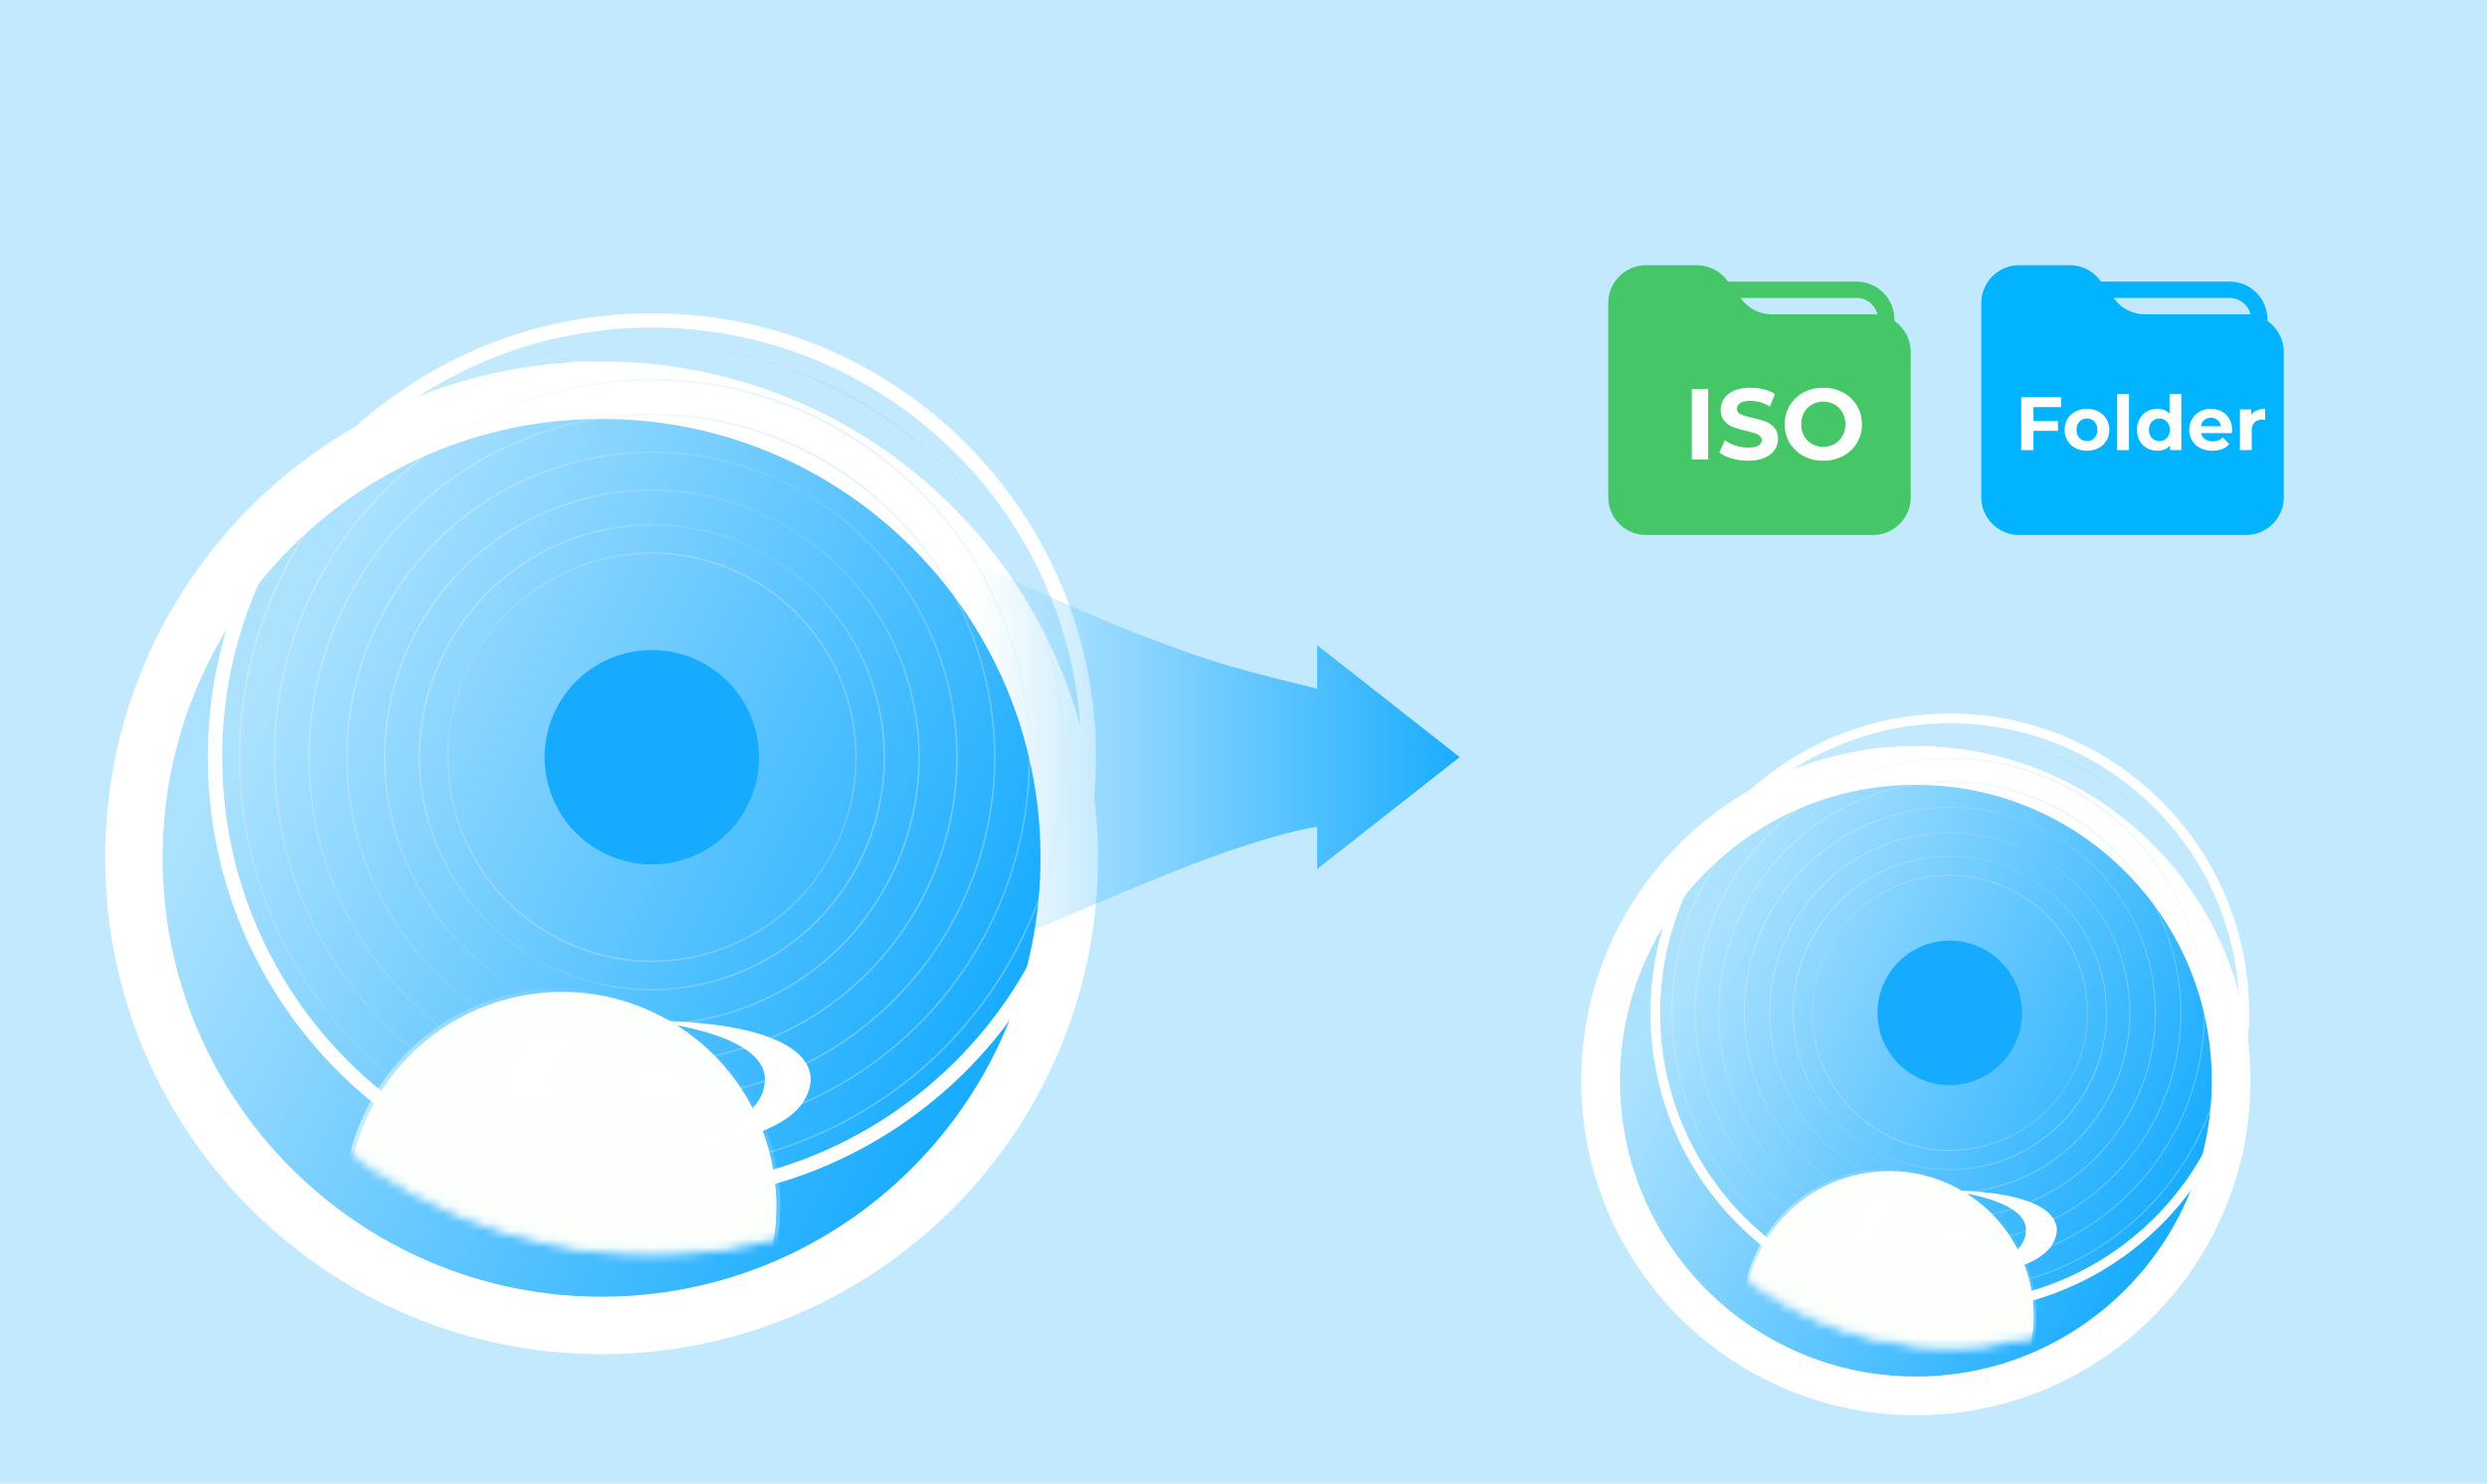 <svg xmlns="http://www.w3.org/2000/svg" width="300" height="179" fill="none"><g clip-path="url(#a)"><path fill="#C3E9FF" d="M0 0h300v179H0z"/><g filter="url(#b)"><path fill="url(#c)" d="M78.63 31.725C45.697 31.725 19 58.423 19 91.356c0 32.934 26.697 59.632 59.63 59.632 32.934 0 59.632-26.698 59.632-59.632 0-32.933-26.698-59.63-59.632-59.63Z"/><path stroke="#fff" stroke-width="6.934" d="M78.633 34.94c-31.159 0-56.418 25.258-56.418 56.417 0 31.159 25.26 56.418 56.418 56.418 31.159 0 56.418-25.259 56.418-56.418s-25.259-56.418-56.418-56.418Z"/></g><mask id="d" width="121" height="121" x="18" y="31" maskUnits="userSpaceOnUse" style="mask-type:alpha"><path fill="#fff" d="M78.63 31.725C45.697 31.725 19 58.423 19 91.356s26.697 59.631 59.63 59.631c32.934 0 59.632-26.698 59.632-59.63 0-32.934-26.698-59.632-59.632-59.632Z"/><path stroke="#979797" stroke-width=".867" d="M78.63 31.725C45.697 31.725 19 58.423 19 91.356s26.697 59.631 59.63 59.631c32.934 0 59.632-26.698 59.632-59.63 0-32.934-26.698-59.632-59.632-59.632Z"/></mask><g mask="url(#d)"><g filter="url(#e)"><path stroke="#fff" stroke-width="1.733" d="M78.632 38.657c-29.105 0-52.7 23.595-52.7 52.7 0 29.106 23.595 52.7 52.7 52.7 29.105 0 52.7-23.594 52.7-52.7 0-29.105-23.595-52.7-52.7-52.7Z"/></g><path fill="url(#f)" fill-rule="evenodd" d="M103.444 48.382C79.71 34.68 49.36 42.811 35.657 66.546c-13.702 23.734-5.57 54.083 18.164 67.785 23.734 13.704 54.083 5.572 67.786-18.163 13.703-23.734 5.571-54.083-18.163-67.786Zm.096-.166c-23.826-13.757-54.293-5.593-68.049 18.233-13.756 23.826-5.593 54.293 18.234 68.049 23.826 13.757 54.293 5.593 68.049-18.234 13.756-23.826 5.592-54.292-18.234-68.048Z" clip-rule="evenodd" opacity=".3"/><path fill="url(#g)" fill-rule="evenodd" d="M101.353 52.005C79.619 39.457 51.828 46.903 39.28 68.637c-12.548 21.734-5.101 49.524 16.633 62.072 21.733 12.548 49.524 5.102 62.072-16.632 12.547-21.734 5.101-49.524-16.632-62.072Zm.095-.167c-21.825-12.601-49.733-5.123-62.335 16.703-12.6 21.826-5.123 49.734 16.703 62.335 21.826 12.601 49.734 5.123 62.335-16.703 12.601-21.825 5.123-49.734-16.703-62.335Z" clip-rule="evenodd" opacity=".3"/><path fill="url(#h)" fill-rule="evenodd" d="M99.26 55.627c-19.732-11.393-44.965-4.632-56.357 15.101-11.393 19.733-4.632 44.966 15.1 56.358 19.734 11.393 44.966 4.632 56.359-15.101s4.632-44.965-15.101-56.358Zm.097-.166c-19.825-11.447-45.175-4.654-56.621 15.17-11.446 19.826-4.653 45.176 15.171 56.622 19.826 11.446 45.175 4.654 56.621-15.172 11.447-19.824 4.654-45.174-15.171-56.62Z" clip-rule="evenodd" opacity=".3"/><path fill="url(#i)" fill-rule="evenodd" d="M96.977 59.579c-17.55-10.133-39.992-4.12-50.124 13.43-10.133 17.551-4.12 39.993 13.43 50.125 17.551 10.133 39.993 4.12 50.125-13.43 10.133-17.55 4.12-39.993-13.43-50.125Zm.097-.167c-17.643-10.186-40.202-4.14-50.388 13.502-10.185 17.642-4.141 40.201 13.501 50.387 17.643 10.186 40.202 4.141 50.388-13.501 10.186-17.643 4.141-40.202-13.501-50.388Z" clip-rule="evenodd" opacity=".3"/><path fill="url(#j)" fill-rule="evenodd" d="M94.698 63.53c-15.367-8.872-35.018-3.607-43.89 11.76-8.873 15.369-3.608 35.019 11.76 43.892 15.368 8.873 35.018 3.607 43.891-11.76 8.873-15.368 3.607-35.019-11.76-43.892Zm.096-.166c-15.46-8.926-35.227-3.63-44.153 11.831-8.926 15.46-3.63 35.228 11.83 44.154 15.46 8.926 35.229 3.629 44.155-11.831 8.925-15.46 3.628-35.228-11.832-44.154Z" clip-rule="evenodd" opacity=".3"/><path fill="url(#k)" fill-rule="evenodd" d="M92.607 67.153c-13.368-7.717-30.46-3.137-38.177 10.23-7.718 13.367-3.138 30.46 10.229 38.177 13.367 7.718 30.46 3.138 38.177-10.229 7.718-13.368 3.138-30.46-10.23-38.178Zm.096-.166c-13.46-7.77-30.67-3.159-38.44 10.3-7.77 13.46-3.16 30.67 10.3 38.44 13.459 7.77 30.67 3.159 38.44-10.3 7.77-13.46 3.159-30.67-10.3-38.44Z" clip-rule="evenodd" opacity=".3"/><path fill="url(#l)" fill-rule="evenodd" d="M90.894 70.117c-11.73-6.773-26.73-2.754-33.502 8.977-6.772 11.73-2.753 26.729 8.977 33.501 11.73 6.773 26.73 2.754 33.502-8.977 6.773-11.73 2.754-26.729-8.977-33.501Zm.096-.167c-11.822-6.826-26.939-2.775-33.764 9.047-6.826 11.823-2.775 26.939 9.047 33.765 11.822 6.826 26.94 2.775 33.765-9.047 6.825-11.823 2.775-26.94-9.048-33.765Z" clip-rule="evenodd" opacity=".3"/><g filter="url(#m)"><path fill="#FCFFFC" d="M91.562 68.964c-12.368-7.14-28.183-2.903-35.323 9.465-7.14 12.368-2.903 28.182 9.465 35.323 12.368 7.141 28.182 2.903 35.323-9.465 7.14-12.368 2.903-28.183-9.465-35.323Z"/><path stroke="url(#n)" stroke-width="2.031" d="M91.29 69.43c-12.11-6.993-27.596-2.843-34.588 9.267-6.992 12.11-2.842 27.597 9.268 34.589 12.11 6.992 27.597 2.842 34.589-9.268 6.992-12.11 2.842-27.597-9.268-34.589Z"/></g><path fill="#16ABFF" d="M85.096 80.16c-6.184-3.57-14.092-1.452-17.662 4.732-3.57 6.184-1.452 14.092 4.732 17.662 6.184 3.57 14.092 1.451 17.662-4.733 3.57-6.183 1.451-14.09-4.733-17.661Z"/><path fill="#fff" d="M77.217 123.115c5.02.369 15.056 2.301 15.056 7.081 0 5.974-10.818 8.74-24.312 9.072 11.375.332 25.65-.996 28.996-6.417 3.005-4.868-1.784-9.736-19.74-9.736Z"/><path fill="#fff" fill-rule="evenodd" d="M70.191 124.553h-6.357c-1.152 1.696-3.546 5.289-3.903 6.085-.446.996 1.673 2.323 10.037 2.655 8.365.332 13.718-.774 13.718-2.434 0-1.659-4.796-2.434-9.034-2.655-3.39-.177-6.245.074-7.249.221l2.788-3.872Zm2.454 5.311c-2.677 0-6.134 0-6.58.663-.67.664 3.01 1.107 5.465 1.107 2.453 0 6.022-.443 5.91-.885-.111-.443-1.45-.885-4.795-.885Z" clip-rule="evenodd"/></g><g filter="url(#o)"><path fill="url(#p)" d="M235.197 82.001c-22.2 0-40.197 17.997-40.197 40.197 0 22.201 17.997 40.198 40.197 40.198 22.201 0 40.198-17.997 40.198-40.198 0-22.2-17.997-40.197-40.198-40.197Z"/><path stroke="#fff" stroke-width="4.674" d="M235.196 84.168c-21.004 0-38.031 17.027-38.031 38.031 0 21.004 17.027 38.031 38.031 38.031 21.004 0 38.031-17.027 38.031-38.031 0-21.004-17.027-38.03-38.031-38.03Z"/></g><mask id="q" width="82" height="82" x="194" y="81" maskUnits="userSpaceOnUse" style="mask-type:alpha"><path fill="#fff" d="M235.197 82C212.997 82 195 99.997 195 122.197c0 22.2 17.997 40.197 40.197 40.197 22.201 0 40.198-17.997 40.198-40.197 0-22.2-17.997-40.197-40.198-40.197Z"/><path stroke="#979797" stroke-width=".584" d="M235.197 82C212.997 82 195 99.997 195 122.197c0 22.2 17.997 40.197 40.197 40.197 22.201 0 40.198-17.997 40.198-40.197 0-22.2-17.997-40.197-40.198-40.197Z"/></mask><g mask="url(#q)"><g filter="url(#r)"><path stroke="#fff" stroke-width="1.168" d="M235.198 86.673c-19.62 0-35.525 15.905-35.525 35.524 0 19.62 15.905 35.525 35.525 35.525 19.62 0 35.525-15.905 35.525-35.525 0-19.619-15.905-35.524-35.525-35.524Z"/></g><path fill="url(#s)" fill-rule="evenodd" d="M251.92 93.229c-15.999-9.238-36.457-3.756-45.694 12.243-9.237 15.999-3.755 36.458 12.244 45.695 15.999 9.237 36.457 3.755 45.694-12.244 9.237-15.999 3.756-36.457-12.244-45.694Zm.065-.113c-16.061-9.273-36.598-3.77-45.871 12.291-9.273 16.062-3.77 36.599 12.291 45.872 16.061 9.273 36.599 3.77 45.872-12.291 9.272-16.062 3.77-36.599-12.292-45.872Z" clip-rule="evenodd" opacity=".3"/><path fill="url(#t)" fill-rule="evenodd" d="M250.511 95.67c-14.651-8.458-33.384-3.438-41.843 11.213-8.458 14.65-3.439 33.384 11.212 41.842 14.651 8.458 33.384 3.439 41.843-11.212 8.458-14.65 3.438-33.384-11.212-41.842Zm.065-.112c-14.713-8.494-33.526-3.453-42.02 11.26-8.494 14.712-3.453 33.525 11.259 42.019 14.713 8.495 33.526 3.454 42.02-11.259 8.494-14.712 3.453-33.525-11.259-42.02Z" clip-rule="evenodd" opacity=".3"/><path fill="url(#u)" fill-rule="evenodd" d="M249.101 98.113c-13.302-7.68-30.311-3.123-37.991 10.179-7.679 13.302-3.122 30.311 10.18 37.991s30.311 3.122 37.991-10.179c7.679-13.302 3.122-30.311-10.18-37.991Zm.065-.112c-13.364-7.716-30.452-3.137-38.168 10.226-7.716 13.364-3.137 30.453 10.227 38.168 13.364 7.716 30.452 3.137 38.168-10.227 7.716-13.364 3.137-30.452-10.227-38.168Z" clip-rule="evenodd" opacity=".3"/><path fill="url(#v)" fill-rule="evenodd" d="M247.564 100.776c-11.83-6.83-26.958-2.777-33.788 9.054-6.831 11.831-2.777 26.958 9.054 33.789 11.83 6.83 26.958 2.777 33.788-9.054 6.831-11.831 2.777-26.959-9.054-33.789Zm.065-.112c-11.892-6.866-27.099-2.791-33.966 9.101-6.866 11.893-2.791 27.1 9.102 33.966 11.892 6.866 27.099 2.791 33.966-9.101 6.866-11.893 2.791-27.1-9.102-33.966Z" clip-rule="evenodd" opacity=".3"/><path fill="url(#w)" fill-rule="evenodd" d="M246.024 103.44c-10.359-5.981-23.606-2.432-29.587 7.928-5.98 10.359-2.431 23.605 7.928 29.586 10.36 5.981 23.606 2.432 29.587-7.927 5.981-10.36 2.432-23.606-7.928-29.587Zm.065-.112c-10.421-6.017-23.747-2.447-29.764 7.975-6.017 10.421-2.446 23.747 7.975 29.764 10.422 6.017 23.747 2.446 29.764-7.975 6.017-10.422 2.446-23.748-7.975-29.764Z" clip-rule="evenodd" opacity=".3"/><path fill="url(#x)" fill-rule="evenodd" d="M244.614 105.882c-9.01-5.202-20.532-2.115-25.734 6.896-5.203 9.011-2.115 20.533 6.895 25.735 9.011 5.202 20.533 2.115 25.735-6.896 5.202-9.01 2.115-20.532-6.896-25.735Zm.065-.112c-9.073-5.238-20.674-2.129-25.912 6.943-5.238 9.073-2.129 20.674 6.943 25.912 9.073 5.238 20.674 2.13 25.912-6.943 5.238-9.073 2.13-20.674-6.943-25.912Z" clip-rule="evenodd" opacity=".3"/><path fill="url(#y)" fill-rule="evenodd" d="M243.462 107.88c-7.907-4.566-18.018-1.856-22.584 6.051-4.565 7.907-1.856 18.018 6.052 22.583 7.907 4.566 18.018 1.856 22.583-6.051 4.566-7.907 1.856-18.018-6.051-22.583Zm.065-.113c-7.969-4.601-18.16-1.87-22.761 6.099-4.601 7.969-1.87 18.159 6.099 22.761 7.969 4.601 18.159 1.87 22.761-6.099 4.601-7.969 1.87-18.16-6.099-22.761Z" clip-rule="evenodd" opacity=".3"/><g filter="url(#z)"><path fill="#FCFFFC" d="M243.913 107.103c-8.337-4.813-18.997-1.957-23.811 6.38-4.813 8.337-1.957 18.998 6.38 23.811 8.338 4.814 18.998 1.957 23.812-6.38 4.813-8.337 1.957-18.998-6.381-23.811Z"/><path stroke="url(#A)" stroke-width="1.369" d="M243.732 107.417c-8.164-4.713-18.602-1.916-23.316 6.247-4.713 8.164-1.916 18.603 6.248 23.316 8.163 4.713 18.602 1.916 23.315-6.247 4.714-8.164 1.917-18.603-6.247-23.316Z"/></g><path fill="#16ABFF" d="M239.554 114.65a8.715 8.715 0 0 0-11.905 3.19 8.715 8.715 0 1 0 15.095 8.716 8.715 8.715 0 0 0-3.19-11.906Z"/><path fill="#fff" d="M234.24 143.605c3.383.249 10.149 1.552 10.149 4.773 0 4.028-7.293 5.892-16.389 6.116 7.668.224 17.291-.671 19.546-4.326 2.025-3.281-1.203-6.563-13.306-6.563Z"/><path fill="#fff" fill-rule="evenodd" d="M229.505 144.575h-4.285c-.777 1.143-2.391 3.565-2.631 4.101-.301.672 1.127 1.567 6.766 1.79 5.638.224 9.246-.522 9.246-1.64 0-1.119-3.232-1.641-6.089-1.79-2.285-.12-4.21.05-4.887.149l1.88-2.61Zm1.654 3.579c-1.804 0-4.135 0-4.436.448-.451.447 2.03.746 3.684.746 1.654 0 4.06-.299 3.984-.597-.075-.298-.977-.597-3.232-.597Z" clip-rule="evenodd"/></g><path fill="url(#B)" fill-rule="evenodd" d="M148.257 80.334c-14.786-4.346-36.382-15.287-36.382-15.287v52.892s25.812-11.698 36.382-15.287c5.744-1.949 9.012-2.656 10.625-2.912v5.104L176.08 91.34l-17.198-13.504v5.248c-2.309-.552-7.208-1.746-10.625-2.75Z" clip-rule="evenodd"/><path stroke="#45C767" stroke-width="1.972" d="M207.806 34.958h16.149c1.974 0 3.575 1.6 3.575 3.575v3.328h-19.724v-6.903Z"/><path fill="#45C767" d="M194 36.561A4.561 4.561 0 0 1 198.561 32h6.119a4.56 4.56 0 0 1 3.612 1.776l1.823 2.364a4.56 4.56 0 0 0 3.612 1.777h12.2a4.561 4.561 0 0 1 4.561 4.561v17.505a4.561 4.561 0 0 1-4.561 4.56h-27.366a4.561 4.561 0 0 1-4.561-4.56V36.56Z"/><path fill="#fff" d="M204.079 46.927h1.97v8.51h-1.97v-8.51Zm6.786 8.656c-.673 0-1.325-.09-1.958-.268-.624-.186-1.126-.425-1.507-.717l.669-1.483c.364.267.798.482 1.3.644a4.889 4.889 0 0 0 1.508.243c.559 0 .972-.08 1.24-.243.267-.17.401-.393.401-.668a.61.61 0 0 0-.243-.499 1.67 1.67 0 0 0-.608-.328c-.243-.081-.575-.17-.997-.268a13.852 13.852 0 0 1-1.592-.462 2.63 2.63 0 0 1-1.07-.741c-.292-.34-.438-.794-.438-1.362 0-.494.134-.94.401-1.337.268-.405.669-.725 1.204-.96.543-.236 1.203-.353 1.981-.353a6.54 6.54 0 0 1 1.593.194c.519.13.973.317 1.362.56l-.608 1.495c-.786-.446-1.572-.669-2.359-.669-.551 0-.96.09-1.228.268-.259.178-.389.413-.389.705s.15.51.45.656c.308.138.774.276 1.398.414.649.154 1.18.308 1.593.462.413.154.766.397 1.058.73.3.332.449.781.449 1.349 0 .486-.137.932-.413 1.337-.267.397-.673.713-1.216.948-.543.235-1.203.353-1.981.353Zm9.078 0c-.884 0-1.682-.19-2.395-.572a4.304 4.304 0 0 1-1.666-1.568c-.397-.672-.596-1.426-.596-2.261 0-.835.199-1.585.596-2.25.405-.672.96-1.199 1.666-1.58.713-.38 1.511-.571 2.395-.571.883 0 1.677.19 2.382.571a4.276 4.276 0 0 1 1.666 1.58c.405.665.608 1.415.608 2.25s-.203 1.588-.608 2.261a4.304 4.304 0 0 1-1.666 1.569c-.705.38-1.499.57-2.382.57Zm0-1.678c.502 0 .956-.113 1.361-.34.405-.235.722-.56.948-.973.236-.413.353-.883.353-1.41 0-.527-.117-.997-.353-1.41a2.398 2.398 0 0 0-.948-.96 2.663 2.663 0 0 0-1.361-.353c-.503 0-.957.117-1.362.352a2.486 2.486 0 0 0-.96.96 2.881 2.881 0 0 0-.341 1.41c0 .528.114.998.341 1.411.235.413.555.738.96.973.405.227.859.34 1.362.34Z"/><path stroke="#02B3FF" stroke-width="1.972" d="M252.806 34.958h16.149c1.974 0 3.575 1.6 3.575 3.575v3.328h-19.724v-6.903Z"/><path fill="#02B3FF" d="M239 36.561A4.561 4.561 0 0 1 243.561 32h6.119a4.56 4.56 0 0 1 3.612 1.776l1.823 2.364a4.56 4.56 0 0 0 3.612 1.777h12.2a4.561 4.561 0 0 1 4.561 4.561v17.505a4.561 4.561 0 0 1-4.561 4.56h-27.366a4.561 4.561 0 0 1-4.561-4.56V36.56Z"/><path fill="#fff" d="M245.293 49.109v1.687h2.954v1.185h-2.954v2.325h-1.478v-6.383h4.824v1.186h-3.346Zm6.455 5.27c-.517 0-.982-.106-1.395-.319a2.448 2.448 0 0 1-.957-.903 2.475 2.475 0 0 1-.347-1.304c0-.486.116-.92.347-1.303.231-.383.55-.681.957-.894a2.932 2.932 0 0 1 1.395-.328c.517 0 .979.11 1.386.328.407.213.726.51.957.894.231.383.347.817.347 1.303 0 .487-.116.921-.347 1.304-.231.383-.55.684-.957.903-.407.213-.869.32-1.386.32Zm0-1.167c.365 0 .663-.122.894-.365.237-.249.355-.58.355-.994 0-.413-.118-.741-.355-.984-.231-.25-.529-.374-.894-.374s-.666.124-.903.374c-.237.243-.355.571-.355.984 0 .414.118.745.355.994.237.243.538.365.903.365Zm3.641-5.671h1.422v6.765h-1.422v-6.765Zm7.739 0v6.765h-1.359v-.565c-.352.425-.863.638-1.532.638-.461 0-.881-.103-1.258-.31a2.228 2.228 0 0 1-.875-.884c-.213-.383-.319-.827-.319-1.332 0-.504.106-.948.319-1.33.213-.384.504-.679.875-.885.377-.207.797-.31 1.258-.31.627 0 1.116.197 1.468.592v-2.38h1.423Zm-2.644 5.671c.358 0 .656-.122.893-.365.237-.249.356-.58.356-.994 0-.413-.119-.741-.356-.984a1.18 1.18 0 0 0-.893-.374c-.365 0-.666.124-.903.374-.237.243-.356.571-.356.984 0 .414.119.745.356.994.237.243.538.365.903.365Zm8.766-1.34c0 .018-.01.145-.028.383h-3.711c.067.303.225.544.474.72.25.176.56.264.93.264.256 0 .481-.036.675-.11.201-.078.386-.2.556-.364l.757.82c-.462.53-1.137.794-2.024.794-.553 0-1.043-.106-1.468-.319a2.402 2.402 0 0 1-.985-.903 2.474 2.474 0 0 1-.346-1.304c0-.48.112-.911.337-1.294.231-.39.544-.69.939-.903a2.752 2.752 0 0 1 1.341-.328c.48 0 .914.103 1.303.31.389.206.693.504.912.893.225.383.338.83.338 1.34Zm-2.544-1.468c-.323 0-.593.09-.812.273-.219.182-.352.432-.401.748h2.416a1.154 1.154 0 0 0-.401-.739 1.187 1.187 0 0 0-.802-.282Zm4.849-.356c.17-.237.398-.416.684-.538a2.59 2.59 0 0 1 1.003-.182v1.313a5.073 5.073 0 0 0-.319-.018c-.407 0-.727.115-.958.346-.23.225-.346.565-.346 1.021v2.316h-1.422v-4.905h1.358v.647Z"/></g><defs><linearGradient id="p" x1="210.69" x2="269.43" y1="101.452" y2="130.886" gradientUnits="userSpaceOnUse"><stop stop-color="#ADE2FF"/><stop offset="1" stop-color="#19ACFF"/></linearGradient><linearGradient id="l" x1="66.273" x2="90.99" y1="112.762" y2="69.95" gradientUnits="userSpaceOnUse"><stop stop-color="#EFEFEF"/><stop offset=".495" stop-color="#C1DBEA"/><stop offset="1" stop-color="#E6F0F5"/></linearGradient><linearGradient id="f" x1="39.827" x2="127.185" y1="59.147" y2="109.583" gradientUnits="userSpaceOnUse"><stop stop-color="#fff"/><stop offset=".495" stop-color="#92D2F7"/><stop offset="1" stop-color="#fff"/></linearGradient><linearGradient id="g" x1="43.086" x2="123.109" y1="61.852" y2="108.053" gradientUnits="userSpaceOnUse"><stop stop-color="#fff"/><stop offset=".495" stop-color="#92D2F7"/><stop offset="1" stop-color="#fff"/></linearGradient><linearGradient id="h" x1="46.344" x2="119.031" y1="64.556" y2="106.522" gradientUnits="userSpaceOnUse"><stop stop-color="#fff"/><stop offset=".495" stop-color="#92D2F7"/><stop offset="1" stop-color="#fff"/></linearGradient><linearGradient id="i" x1="49.897" x2="114.582" y1="67.506" y2="104.852" gradientUnits="userSpaceOnUse"><stop stop-color="#fff"/><stop offset=".495" stop-color="#92D2F7"/><stop offset="1" stop-color="#fff"/></linearGradient><linearGradient id="j" x1="53.454" x2="110.137" y1="70.457" y2="103.182" gradientUnits="userSpaceOnUse"><stop stop-color="#fff"/><stop offset=".495" stop-color="#92D2F7"/><stop offset="1" stop-color="#fff"/></linearGradient><linearGradient id="k" x1="56.713" x2="106.06" y1="73.162" y2="101.653" gradientUnits="userSpaceOnUse"><stop stop-color="#fff"/><stop offset=".495" stop-color="#92D2F7"/><stop offset="1" stop-color="#fff"/></linearGradient><linearGradient id="n" x1="65.701" x2="91.56" y1="113.751" y2="68.963" gradientUnits="userSpaceOnUse"><stop stop-color="#fff"/><stop offset="1" stop-color="#fff" stop-opacity="0"/></linearGradient><linearGradient id="c" x1="42.275" x2="129.413" y1="60.579" y2="104.245" gradientUnits="userSpaceOnUse"><stop stop-color="#ADE2FF"/><stop offset="1" stop-color="#19ACFF"/></linearGradient><linearGradient id="s" x1="209.037" x2="267.924" y1="100.485" y2="134.484" gradientUnits="userSpaceOnUse"><stop stop-color="#fff"/><stop offset=".495" stop-color="#92D2F7"/><stop offset="1" stop-color="#fff"/></linearGradient><linearGradient id="t" x1="211.234" x2="265.177" y1="102.309" y2="133.452" gradientUnits="userSpaceOnUse"><stop stop-color="#fff"/><stop offset=".495" stop-color="#92D2F7"/><stop offset="1" stop-color="#fff"/></linearGradient><linearGradient id="u" x1="213.43" x2="262.428" y1="104.132" y2="132.421" gradientUnits="userSpaceOnUse"><stop stop-color="#fff"/><stop offset=".495" stop-color="#92D2F7"/><stop offset="1" stop-color="#fff"/></linearGradient><linearGradient id="v" x1="215.828" x2="259.432" y1="106.12" y2="131.295" gradientUnits="userSpaceOnUse"><stop stop-color="#fff"/><stop offset=".495" stop-color="#92D2F7"/><stop offset="1" stop-color="#fff"/></linearGradient><linearGradient id="w" x1="218.222" x2="256.431" y1="108.109" y2="130.169" gradientUnits="userSpaceOnUse"><stop stop-color="#fff"/><stop offset=".495" stop-color="#92D2F7"/><stop offset="1" stop-color="#fff"/></linearGradient><linearGradient id="x" x1="220.418" x2="253.683" y1="109.933" y2="129.138" gradientUnits="userSpaceOnUse"><stop stop-color="#fff"/><stop offset=".495" stop-color="#92D2F7"/><stop offset="1" stop-color="#fff"/></linearGradient><linearGradient id="y" x1="226.865" x2="243.527" y1="136.627" y2="107.767" gradientUnits="userSpaceOnUse"><stop stop-color="#EFEFEF"/><stop offset=".495" stop-color="#C1DBEA"/><stop offset="1" stop-color="#E6F0F5"/></linearGradient><linearGradient id="A" x1="226.482" x2="243.913" y1="137.294" y2="107.103" gradientUnits="userSpaceOnUse"><stop stop-color="#fff"/><stop offset="1" stop-color="#fff" stop-opacity="0"/></linearGradient><linearGradient id="B" x1="176.08" x2="117.99" y1="91.646" y2="91.646" gradientUnits="userSpaceOnUse"><stop stop-color="#1BADFF"/><stop offset="1" stop-color="#1BADFF" stop-opacity="0"/></linearGradient><filter id="e" width="207.35" height="207.35" x="-25.042" y="-12.318" color-interpolation-filters="sRGB" filterUnits="userSpaceOnUse"><feFlood flood-opacity="0" result="BackgroundImageFix"/><feColorMatrix in="SourceAlpha" result="hardAlpha" values="0 0 0 0 0 0 0 0 0 0 0 0 0 0 0 0 0 0 127 0"/><feOffset/><feGaussianBlur stdDeviation="25.054"/><feComposite in2="hardAlpha" operator="out"/><feColorMatrix values="0 0 0 0 0.874 0 0 0 0 0.924 0 0 0 0 0.967 0 0 0 0.39 0"/><feBlend in2="BackgroundImageFix" result="effect1_dropShadow_6831_1125"/><feBlend in="SourceGraphic" in2="effect1_dropShadow_6831_1125" result="shape"/></filter><filter id="o" width="106.908" height="106.91" x="177.652" y="76.924" color-interpolation-filters="sRGB" filterUnits="userSpaceOnUse"><feFlood flood-opacity="0" result="BackgroundImageFix"/><feColorMatrix in="SourceAlpha" result="hardAlpha" values="0 0 0 0 0 0 0 0 0 0 0 0 0 0 0 0 0 0 127 0"/><feOffset dx="-4.09" dy="8.179"/><feGaussianBlur stdDeviation="6.543"/><feColorMatrix values="0 0 0 0 0.597 0 0 0 0 0.659 0 0 0 0 0.767 0 0 0 0.16 0"/><feBlend in2="BackgroundImageFix" result="effect1_dropShadow_6831_1125"/><feBlend in="SourceGraphic" in2="effect1_dropShadow_6831_1125" result="shape"/></filter><filter id="r" width="139.774" height="139.774" x="165.312" y="52.311" color-interpolation-filters="sRGB" filterUnits="userSpaceOnUse"><feFlood flood-opacity="0" result="BackgroundImageFix"/><feColorMatrix in="SourceAlpha" result="hardAlpha" values="0 0 0 0 0 0 0 0 0 0 0 0 0 0 0 0 0 0 127 0"/><feOffset/><feGaussianBlur stdDeviation="16.889"/><feComposite in2="hardAlpha" operator="out"/><feColorMatrix values="0 0 0 0 0.874 0 0 0 0 0.924 0 0 0 0 0.967 0 0 0 0.39 0"/><feBlend in2="BackgroundImageFix" result="effect1_dropShadow_6831_1125"/><feBlend in="SourceGraphic" in2="effect1_dropShadow_6831_1125" result="shape"/></filter><filter id="z" width="104.893" height="104.894" x="182.751" y="98.508" color-interpolation-filters="sRGB" filterUnits="userSpaceOnUse"><feFlood flood-opacity="0" result="BackgroundImageFix"/><feColorMatrix in="SourceAlpha" result="hardAlpha" values="0 0 0 0 0 0 0 0 0 0 0 0 0 0 0 0 0 0 127 0"/><feOffset dx="-7.303" dy="7.76"/><feGaussianBlur stdDeviation="6.39"/><feComposite in2="hardAlpha" operator="out"/><feColorMatrix values="0 0 0 0 0.534 0 0 0 0 0.8 0 0 0 0 0.95 0 0 0 0.6 0"/><feBlend in2="BackgroundImageFix" result="effect1_dropShadow_6831_1125"/><feColorMatrix in="SourceAlpha" result="hardAlpha" values="0 0 0 0 0 0 0 0 0 0 0 0 0 0 0 0 0 0 127 0"/><feOffset dy="28.757"/><feGaussianBlur stdDeviation="17.345"/><feComposite in2="hardAlpha" operator="out"/><feColorMatrix values="0 0 0 0 0.621 0 0 0 0 0.621 0 0 0 0 0.621 0 0 0 0.1 0"/><feBlend in2="effect1_dropShadow_6831_1125" result="effect2_dropShadow_6831_1125"/><feBlend in="SourceGraphic" in2="effect2_dropShadow_6831_1125" result="shape"/></filter><filter id="b" width="158.594" height="158.597" x="-6.731" y="24.192" color-interpolation-filters="sRGB" filterUnits="userSpaceOnUse"><feFlood flood-opacity="0" result="BackgroundImageFix"/><feColorMatrix in="SourceAlpha" result="hardAlpha" values="0 0 0 0 0 0 0 0 0 0 0 0 0 0 0 0 0 0 127 0"/><feOffset dx="-6.067" dy="12.134"/><feGaussianBlur stdDeviation="9.707"/><feColorMatrix values="0 0 0 0 0.597 0 0 0 0 0.659 0 0 0 0 0.767 0 0 0 0.16 0"/><feBlend in2="BackgroundImageFix" result="effect1_dropShadow_6831_1125"/><feBlend in="SourceGraphic" in2="effect1_dropShadow_6831_1125" result="shape"/></filter><filter id="m" width="155.609" height="155.606" x=".826" y="56.214" color-interpolation-filters="sRGB" filterUnits="userSpaceOnUse"><feFlood flood-opacity="0" result="BackgroundImageFix"/><feColorMatrix in="SourceAlpha" result="hardAlpha" values="0 0 0 0 0 0 0 0 0 0 0 0 0 0 0 0 0 0 127 0"/><feOffset dx="-10.834" dy="11.511"/><feGaussianBlur stdDeviation="9.48"/><feComposite in2="hardAlpha" operator="out"/><feColorMatrix values="0 0 0 0 0.534 0 0 0 0 0.8 0 0 0 0 0.95 0 0 0 0.6 0"/><feBlend in2="BackgroundImageFix" result="effect1_dropShadow_6831_1125"/><feColorMatrix in="SourceAlpha" result="hardAlpha" values="0 0 0 0 0 0 0 0 0 0 0 0 0 0 0 0 0 0 127 0"/><feOffset dy="42.66"/><feGaussianBlur stdDeviation="25.731"/><feComposite in2="hardAlpha" operator="out"/><feColorMatrix values="0 0 0 0 0.621 0 0 0 0 0.621 0 0 0 0 0.621 0 0 0 0.1 0"/><feBlend in2="effect1_dropShadow_6831_1125" result="effect2_dropShadow_6831_1125"/><feBlend in="SourceGraphic" in2="effect2_dropShadow_6831_1125" result="shape"/></filter><clipPath id="a"><path fill="#fff" d="M0 0h300v179H0z"/></clipPath></defs></svg>